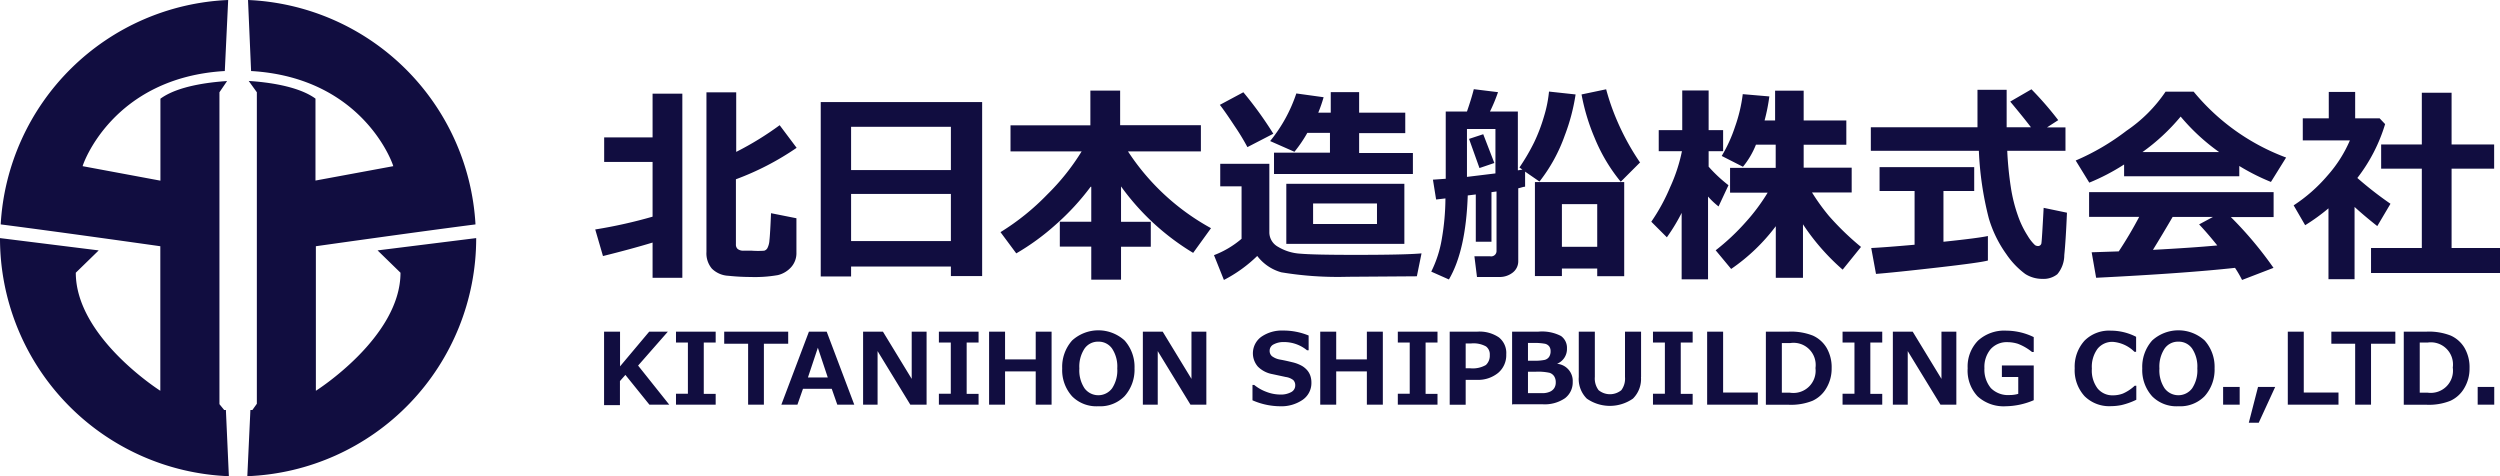 <svg xmlns="http://www.w3.org/2000/svg" viewBox="0 0 252 48"><defs><style>.cls-1{fill:#110d40;}</style></defs><title>kitanihonZosen_logo</title><path class="cls-1" d="M65.78 24.45q-2.14.65-5 1.36L60 23.13a48.85 48.85 0 0 0 5.78-1.29v-5.52H60.9v-2.47h4.88V9.44h3V28h-3v-3.55zm14.5 1a2.11 2.11 0 0 1-.55 1.5 2.63 2.63 0 0 1-1.32.78 13.39 13.39 0 0 1-2.75.19 21.62 21.62 0 0 1-2.23-.12 2.54 2.54 0 0 1-1.67-.72 2.38 2.38 0 0 1-.55-1.68V9.31h3v6a30.89 30.89 0 0 0 4.38-2.69l1.71 2.28a27.89 27.89 0 0 1-6.12 3.17v6.56a.59.59 0 0 0 .18.47.92.92 0 0 0 .58.17h.86a8.39 8.39 0 0 0 1.23 0 .54.54 0 0 0 .33-.27 2 2 0 0 0 .2-.79q.07-.6.16-2.72l2.56.51v3.47zM95.85 26.87H85.79v1h-3.06V10.29H99v17.54h-3.15v-1zm0-9.73v-4.36H85.79v4.36h10.06zM85.79 24.3h10.06v-4.75H85.79v4.75zM109.94 18.82a24.69 24.69 0 0 1-3.5 3.8 23.85 23.85 0 0 1-4 2.92l-1.59-2.14a24.23 24.23 0 0 0 4.72-3.8 22.8 22.8 0 0 0 3.46-4.34h-7.17v-2.63h8.05v-3.5h3v3.49h8.14v2.64h-7.35a23.42 23.42 0 0 0 8.37 7.74l-1.8 2.49a24.57 24.57 0 0 1-7.27-6.7v3.57h3v2.51h-3v3.32h-3v-3.33h-3.17v-2.51H110v-3.53zM143.29 25.54l-.47 2.31-7 .05a34.6 34.6 0 0 1-6.66-.45 4.61 4.61 0 0 1-2.43-1.65 14 14 0 0 1-3.36 2.42l-1-2.5a9.43 9.43 0 0 0 2.78-1.65v-5.29H123v-2.27h4.95v6.94a1.67 1.67 0 0 0 .88 1.43 4.88 4.88 0 0 0 2.24.69q1.36.12 5.47.12 5.16 0 6.75-.15zm-14.94-12.06l-2.61 1.35a22.79 22.79 0 0 0-1.28-2.11q-1-1.52-1.5-2.15l2.37-1.27a37.57 37.57 0 0 1 3.02 4.18zm5.07-3.68a14.24 14.24 0 0 1-.54 1.56h1.26V9.29H137v2.07h4.65v2.06H137v2h5.42v2.12h-14v-2.15h5.64v-2h-2.28a13.52 13.52 0 0 1-1.3 1.91l-2.45-1.08a15.18 15.18 0 0 0 2.64-4.8zm-3.76 14.78v-6.05h11.9v6.05h-11.9zm2.7-2h6.44v-2.07h-6.44v2.06zM147.87 11.24q.45-1.3.69-2.25l2.44.3a16.34 16.34 0 0 1-.81 1.95H153v5.93l.46-.07-.3-.22a20.64 20.64 0 0 0 1.48-2.53 17 17 0 0 0 1-2.63 12.58 12.58 0 0 0 .5-2.49l2.68.29a19.83 19.83 0 0 1-1.09 4.13 16.37 16.37 0 0 1-2.55 4.65l-1.45-1v1.52c-.17 0-.4.1-.69.16v7.32a1.44 1.44 0 0 1-.55 1.17 2.13 2.13 0 0 1-1.4.45h-2.21l-.26-2.09h1.57a.54.54 0 0 0 .66-.55V19.3l-.51.07v5h-1.58V19.6l-.81.1q-.19 5.56-1.9 8.47l-1.78-.79a11.68 11.68 0 0 0 1.07-3.33 24.64 24.64 0 0 0 .36-4.05l-.94.11-.32-2 1.29-.09v-6.78h2.15zm0 6.59l2.87-.35V13h-2.87v4.83zm2.76-1.4l-1.5.51-1.05-2.94 1.43-.47zM161 27.07h-3.56v.76h-2.72v-9.48h9v9.49H161v-.77zm-3.56-2.19H161v-4.3h-3.56v4.31zm7.85-8.48l-1.92 1.92a17.21 17.21 0 0 1-2.63-4.42 20.7 20.7 0 0 1-1.32-4.38L161.9 9a23 23 0 0 0 1.1 3.16 24.77 24.77 0 0 0 2.33 4.24zM169.58 21.32a18.83 18.83 0 0 1-1.56 2.6l-1.57-1.57a19.14 19.14 0 0 0 1.9-3.48 16.68 16.68 0 0 0 1.19-3.63h-2.34v-2.12h2.37v-4h2.66v4h1.46v2.12h-1.46v1.56a14.41 14.41 0 0 0 2 1.87l-1 2.14a7.88 7.88 0 0 1-1.06-1v8.35h-2.66v-6.84zM179 22.8a19.12 19.12 0 0 1-4.5 4.31l-1.56-1.88a22.36 22.36 0 0 0 3-2.81 19.37 19.37 0 0 0 2.24-3h-3.79v-2.5h4.6v-2.34H177a8.38 8.38 0 0 1-1.31 2.23l-2.14-1.09a14.58 14.58 0 0 0 1.34-2.94 15.33 15.33 0 0 0 .78-3.29l2.68.23a18.8 18.8 0 0 1-.48 2.42h1.06v-3h2.88v3h4.3v2.45h-4.3v2.31h4.84v2.5h-4a21.09 21.09 0 0 0 1.71 2.37 27.64 27.64 0 0 0 3.23 3.12l-1.85 2.29a22.45 22.45 0 0 1-4-4.57V28H179v-5.2zM208.2 15.2h-5.87a34.49 34.49 0 0 0 .36 3.66 15.55 15.55 0 0 0 .7 2.83 9.5 9.5 0 0 0 1 2.08 4.3 4.3 0 0 0 .74.94.61.61 0 0 0 .28.09.34.34 0 0 0 .37-.33q.05-.33.22-3.52l2.35.49q-.12 2.82-.27 4.28a3 3 0 0 1-.7 1.92 2.23 2.23 0 0 1-1.51.47 3.19 3.19 0 0 1-1.72-.49 8.16 8.16 0 0 1-1.91-2 12 12 0 0 1-1.77-3.62 32.56 32.56 0 0 1-1-6.8h-10.89v-2.37h10.75V9.05h2.94v3.78h2.45q-.71-.94-2.09-2.59L204.77 9a33.74 33.74 0 0 1 2.7 3.11l-1.13.73h1.86v2.36zm-7.82 8.59v2.47q-.72.21-5.1.71t-6.18.64l-.48-2.61q1.31-.06 4.37-.33v-5.42h-3.53v-2.4H199v2.4h-3.1v5.12q3.53-.37 4.48-.58zM225.72 17.77h-11.61v-1.19a21.46 21.46 0 0 1-3.51 1.83l-1.37-2.23a23.66 23.66 0 0 0 5.12-3 14.68 14.68 0 0 0 3.94-3.94h2.83a22 22 0 0 0 9.32 6.64l-1.53 2.46a21.81 21.81 0 0 1-3.19-1.61v1.08zm-.43 9.23q-5 .55-14 1l-.45-2.57 2.73-.09a40.22 40.22 0 0 0 2.06-3.48h-5.05v-2.49h18.6v2.51h-4.31a37.78 37.78 0 0 1 4.3 5.12L226 28.22a10.79 10.79 0 0 0-.71-1.22zm-9.36-11.67h7.76a20.58 20.58 0 0 1-3.88-3.58 20.35 20.35 0 0 1-3.88 3.6zm1 9.86q4.13-.22 6.57-.45-1-1.25-1.83-2.12l1.39-.75H219q-1 1.72-2 3.34zM237.35 28.14h-2.64V21a19.3 19.3 0 0 1-2.35 1.7l-1.16-2a15.92 15.92 0 0 0 3.41-3 13.11 13.11 0 0 0 2.26-3.55h-4.75v-2.22h2.62V9.27h2.66v2.66h2.47l.55.58a16.77 16.77 0 0 1-2.8 5.43 36.32 36.32 0 0 0 3.34 2.6l-1.33 2.25q-1.27-1-2.29-1.93v7.29zm14.65-.62h-13V25h5.12v-8h-4.1v-2.44h4.1V9.35h3v5.21h4.29V17h-4.29v8H252v2.55zM67.46 40.79h-2l-2.42-3-.55.62v2.43h-1.6v-7.41h1.61v3.5l2.94-3.5h1.88l-3 3.42zM72.14 40.79h-4v-1.1h1.2v-5.16h-1.2v-1.1h4v1.1h-1.2v5.17h1.2v1.1zM79.44 34.65H77v6.14h-1.59v-6.14H73v-1.22h6.45v1.22zM86.11 40.79H84.4l-.56-1.6h-2.9l-.56 1.6h-1.62l2.78-7.36h1.79zm-2.67-2.74l-1-3-1 3h2.08zM93.32 40.79h-1.56l-3.3-5.4v5.4H87v-7.36h2l2.9 4.76v-4.76h1.5v7.36zM98.64 40.79h-4v-1.1h1.2v-5.16h-1.2v-1.1h4v1.1h-1.2v5.17h1.2v1.1zM106 40.79h-1.6v-3.35h-3.09v3.35H99.7v-7.36h1.61v2.8h3.09v-2.8h1.6v7.36zM110.71 40.95a3.45 3.45 0 0 1-2.64-1 3.94 3.94 0 0 1-1-2.81 4 4 0 0 1 1-2.82 3.93 3.93 0 0 1 5.29 0 4 4 0 0 1 1 2.81 4 4 0 0 1-1 2.8 3.44 3.44 0 0 1-2.65 1.02zm0-6.51a1.64 1.64 0 0 0-1.39.7 3.28 3.28 0 0 0-.52 2 3.25 3.25 0 0 0 .52 2 1.73 1.73 0 0 0 2.78 0 3.26 3.26 0 0 0 .52-2 3.27 3.27 0 0 0-.52-2 1.64 1.64 0 0 0-1.39-.7zM121.59 40.79H120l-3.3-5.4v5.4h-1.5v-7.36h2l2.9 4.76v-4.76h1.5v7.36zM126.25 40.35V38.8h.17a4.34 4.34 0 0 0 1.26.71 3.92 3.92 0 0 0 1.37.26 2.14 2.14 0 0 0 1.09-.24.75.75 0 0 0 .42-.68.73.73 0 0 0-.2-.54 1.6 1.6 0 0 0-.76-.31l-1.35-.29a2.75 2.75 0 0 1-1.46-.76 2.05 2.05 0 0 1 .35-3 3.62 3.62 0 0 1 2.2-.63 6.64 6.64 0 0 1 2.57.5v1.49h-.16a3.64 3.64 0 0 0-2.36-.83 2.06 2.06 0 0 0-1 .23.71.71 0 0 0-.41.64.7.7 0 0 0 .23.55 1.88 1.88 0 0 0 .79.34q.56.1 1.25.27a3.71 3.71 0 0 1 1 .38 2.16 2.16 0 0 1 .54.46 1.7 1.7 0 0 1 .3.55 2.11 2.11 0 0 1 .1.67 2.05 2.05 0 0 1-.88 1.73 3.79 3.79 0 0 1-2.32.65 7 7 0 0 1-2.74-.6zM139.39 40.79h-1.61v-3.35h-3.09v3.35h-1.61v-7.36h1.61v2.8h3.09v-2.8h1.61v7.36zM144.9 40.79h-4v-1.1h1.2v-5.16h-1.2v-1.1h4v1.1h-1.2v5.17h1.2v1.1zM147.74 38.29v2.51h-1.61v-7.37h2.79a3.46 3.46 0 0 1 2.17.58 2 2 0 0 1 .74 1.71 2.33 2.33 0 0 1-.82 1.87 3.2 3.2 0 0 1-2.14.7h-1.13zm0-3.7v2.53h.43a2.65 2.65 0 0 0 1.61-.33 1.28 1.28 0 0 0 .39-1 1 1 0 0 0-.38-.87 2.6 2.6 0 0 0-1.5-.3h-.55zM152.42 40.79v-7.36h2.65a4.14 4.14 0 0 1 2.28.44 1.46 1.46 0 0 1 .6 1.25 1.61 1.61 0 0 1-1 1.55 1.73 1.73 0 0 1 1.58 1.82 2 2 0 0 1-.78 1.65 3.6 3.6 0 0 1-2.26.61h-3zm1.6-6.21v1.78h.61a4.8 4.8 0 0 0 1.06-.08.76.76 0 0 0 .46-.31 1 1 0 0 0 .15-.57.81.81 0 0 0-.13-.47.74.74 0 0 0-.44-.28 5.82 5.82 0 0 0-1.22-.08H154zm0 2.88v2.17h1.54a1.84 1.84 0 0 0 .66-.14 1 1 0 0 0 .45-.37 1.05 1.05 0 0 0 .15-.58 1.09 1.09 0 0 0-.16-.61.89.89 0 0 0-.46-.35 5.47 5.47 0 0 0-1.4-.11h-.8zM165.41 38a2.78 2.78 0 0 1-.81 2.18 4.06 4.06 0 0 1-4.65 0 2.79 2.79 0 0 1-.81-2.17v-4.58h1.62V38a1.94 1.94 0 0 0 .38 1.33 1.81 1.81 0 0 0 2.29 0 1.94 1.94 0 0 0 .37-1.32v-4.58h1.62V38zM170.62 40.79h-4v-1.1h1.2v-5.16h-1.2v-1.1h4v1.1h-1.2v5.17h1.2v1.1zM177.19 40.79h-5.11v-7.36h1.61v6.14h3.5v1.22zM178 40.79v-7.36h2.3a6 6 0 0 1 2.44.4 3.09 3.09 0 0 1 1.38 1.23 3.9 3.9 0 0 1 .51 2.06 3.82 3.82 0 0 1-.53 2 3.13 3.13 0 0 1-1.4 1.28 5.83 5.83 0 0 1-2.38.4H178zm1.61-6.21v5h.79a2.24 2.24 0 0 0 2.6-2.48 2.23 2.23 0 0 0-2.54-2.52h-.79zM189.73 40.79h-4v-1.1h1.2v-5.16h-1.2v-1.1h4v1.1h-1.2v5.17h1.2v1.1zM197.15 40.79h-1.55l-3.3-5.4v5.4h-1.5v-7.36h2l2.9 4.76v-4.76h1.5v7.36zM205 40.34a7.38 7.38 0 0 1-2.8.61 3.9 3.9 0 0 1-2.86-1 3.79 3.79 0 0 1-1-2.83 3.72 3.72 0 0 1 1.05-2.79 3.93 3.93 0 0 1 2.87-1 6.36 6.36 0 0 1 2.74.65v1.5h-.17a5.26 5.26 0 0 0-1.41-.82 3.49 3.49 0 0 0-1.06-.17 2.17 2.17 0 0 0-1.7.7 2.79 2.79 0 0 0-.63 1.93 2.9 2.9 0 0 0 .65 2 2.43 2.43 0 0 0 1.88.7 3.07 3.07 0 0 0 .88-.12V38h-1.65v-1.16H205v3.49zM215.33 40.3a7.11 7.11 0 0 1-1.48.53 5.49 5.49 0 0 1-1.06.11 3.53 3.53 0 0 1-2.66-1 3.87 3.87 0 0 1-1-2.81 3.9 3.9 0 0 1 1-2.8 3.5 3.5 0 0 1 2.66-1 5.55 5.55 0 0 1 2.53.62v1.51h-.17a3.45 3.45 0 0 0-2.17-1 1.9 1.9 0 0 0-1.55.7 3.07 3.07 0 0 0-.57 2 3 3 0 0 0 .58 2 1.93 1.93 0 0 0 1.55.69 2.84 2.84 0 0 0 1-.18 4.17 4.17 0 0 0 1.19-.79h.16v1.42zM219.58 40.95a3.45 3.45 0 0 1-2.64-1 3.94 3.94 0 0 1-1-2.81 4 4 0 0 1 1-2.82 3.93 3.93 0 0 1 5.29 0 4 4 0 0 1 1 2.81 4 4 0 0 1-1 2.8 3.44 3.44 0 0 1-2.65 1.02zm0-6.51a1.64 1.64 0 0 0-1.39.7 3.27 3.27 0 0 0-.52 2 3.25 3.25 0 0 0 .52 2 1.73 1.73 0 0 0 2.78 0 3.26 3.26 0 0 0 .52-2 3.27 3.27 0 0 0-.52-2 1.64 1.64 0 0 0-1.39-.7zM225.76 40.79h-1.67V39h1.67v1.78zM229.34 39l-1.66 3.61h-1l.93-3.61h1.73zM235.72 40.79h-5.11v-7.36h1.61v6.14h3.5v1.22zM241.43 34.65H239v6.14h-1.6v-6.14H235v-1.22h6.45v1.22zM242.3 40.79v-7.36h2.3a6 6 0 0 1 2.44.4 3.09 3.09 0 0 1 1.38 1.23 3.9 3.9 0 0 1 .51 2.06 3.82 3.82 0 0 1-.53 2 3.13 3.13 0 0 1-1.4 1.28 5.83 5.83 0 0 1-2.38.4h-2.32zm1.61-6.21v5h.79a2.24 2.24 0 0 0 2.54-2.53 2.23 2.23 0 0 0-2.54-2.52h-.79zM251.42 40.79h-1.67V39h1.67v1.78zM22.77 41.33h-.17l-.48-.59V9.3l.77-1.13c-1.7.11-4.94.47-6.72 1.78v8.26l-7.84-1.46c0-.13 3-8.93 14.33-9.59L23 0A24 24 0 0 0 .07 22.62c5.72.73 16.09 2.2 16.09 2.2v14.57S7.64 34 7.64 27.49l2.31-2.25L0 24a24 24 0 0 0 23.07 24zM38.06 25.24l2.31 2.25c0 6.52-8.53 11.9-8.53 11.9V24.82s10.37-1.47 16.09-2.2A24 24 0 0 0 25 0l.31 7.16c11.35.66 14.33 9.46 14.33 9.59L31.8 18.2V9.94c-1.78-1.3-5-1.67-6.73-1.78l.82 1.14v31.4l-.45.63h-.2L24.93 48A24 24 0 0 0 48 24z"/></svg>